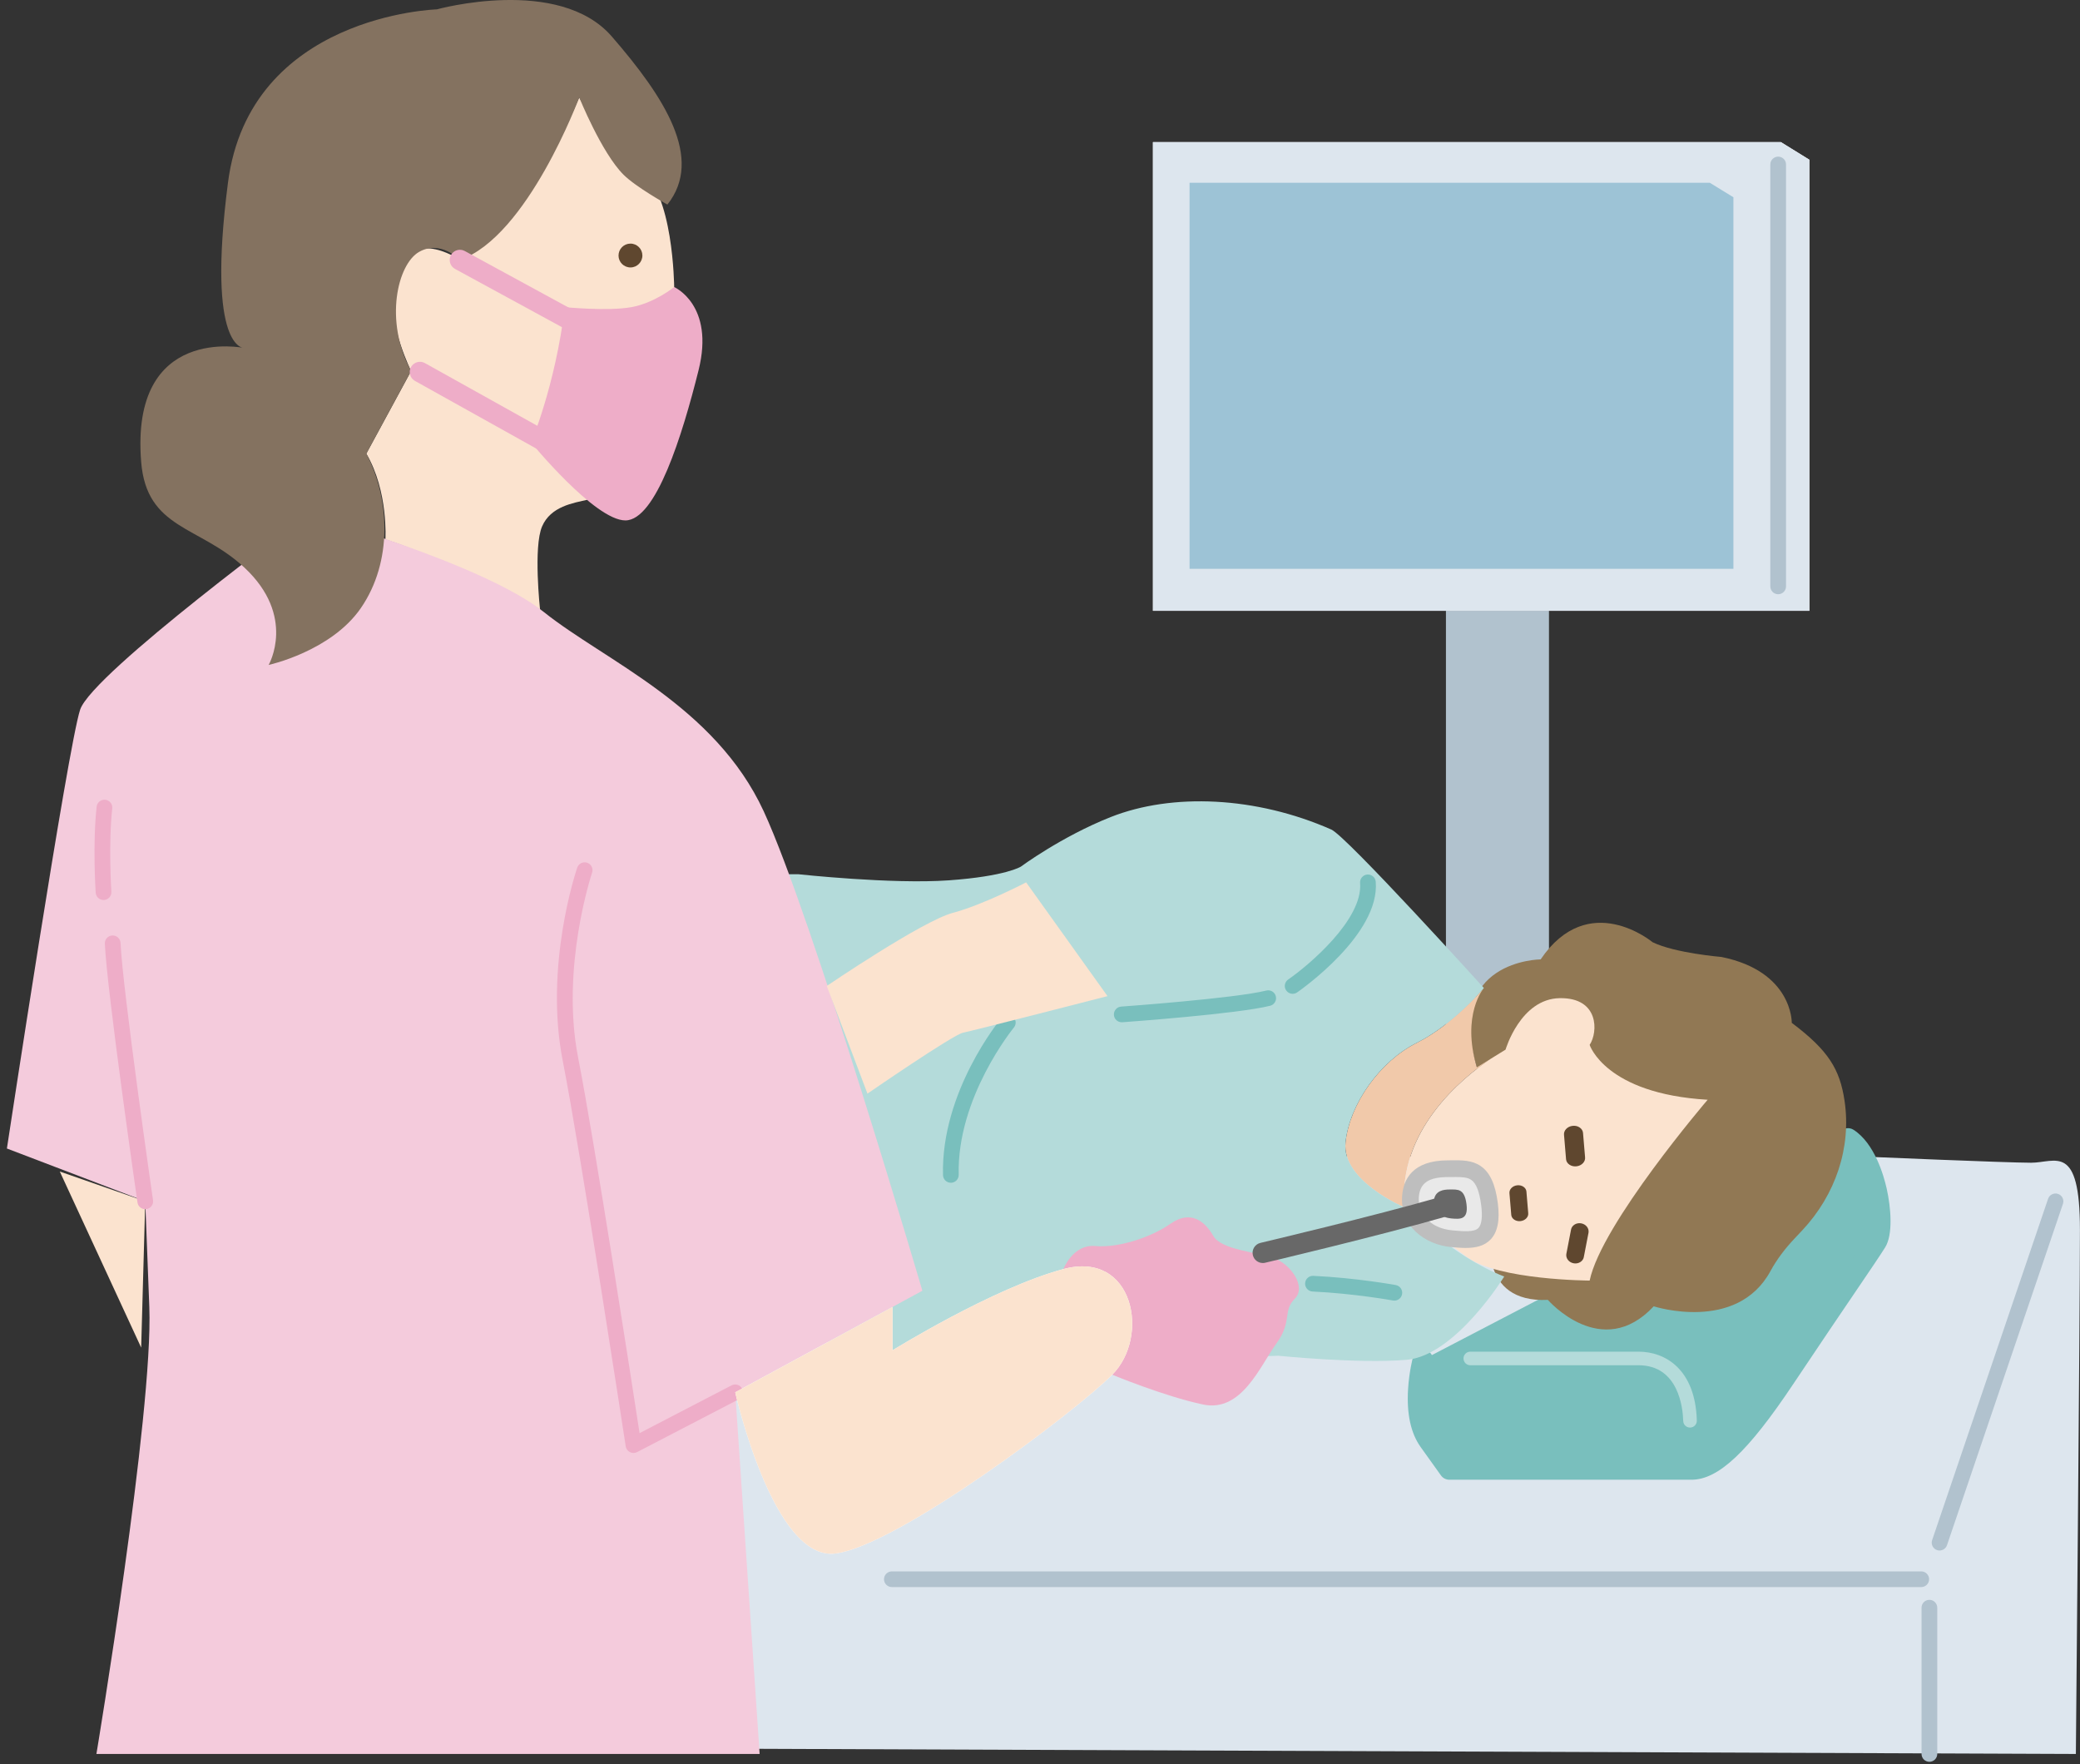 <svg width="283" height="240" viewBox="0 0 283 240" fill="none" xmlns="http://www.w3.org/2000/svg">
<rect x="0" y="0" width="283" height="240" fill="#333333" stroke="none"/>
<g clip-path="url(#clip0_2239_1693)">
<path d="M210.749 83.094H196.731V139.85H210.749V83.094Z" fill="#B1C2CE"/>
<path d="M246.177 83.094H156.866V19.334H242.303L246.177 21.73V83.094Z" fill="white"/>
<path d="M282.438 238.618C282.438 238.618 282.992 179.191 282.992 167.305C282.992 155.42 279.67 158.184 276.349 158.184C273.029 158.184 253.652 157.354 253.652 157.354H94.126V237.882L282.436 238.618H282.438Z" fill="#DDE6EE"/>
<path d="M49.84 61.718L55.93 50.477C55.93 50.477 52.903 44.294 53.558 40.279C54.213 36.263 56.363 33.578 58.514 33.8C60.665 34.022 62.574 35.366 62.574 35.366C62.574 35.366 70.859 31.733 78.812 13.254C78.812 13.254 82.455 20.622 87.036 23.236C91.617 25.851 91.728 39.052 91.728 39.052C91.728 39.052 93.488 49.104 90.496 57.415C87.503 65.725 82.08 67.501 80.023 67.967C77.966 68.434 74.939 68.888 73.758 71.609C72.543 74.41 73.477 82.909 73.477 82.909C73.477 82.909 61.788 76.464 52.437 73.383C52.437 73.383 52.858 66.861 49.843 61.717L49.84 61.718Z" fill="#FBE3CF"/>
<path d="M193.587 184.995C193.587 184.995 191.65 192.182 194.418 196.051L197.186 199.92H230.124C232.338 199.92 235.66 198.262 242.857 187.481C250.053 176.701 253.928 171.173 255.313 168.962C256.698 166.752 255.313 157.353 251.438 154.866" fill="#79BFBD"/>
<path d="M230.124 201.309H197.186C196.737 201.309 196.316 201.093 196.055 200.728L193.287 196.859C191.949 194.988 191.374 192.341 191.578 188.989C191.723 186.595 192.224 184.715 192.246 184.636C192.445 183.897 193.207 183.458 193.948 183.658C194.689 183.857 195.128 184.618 194.928 185.356C194.439 187.183 193.598 192.522 195.548 195.247L197.9 198.536H230.123C233.808 198.536 239.747 189.639 241.699 186.716C245.347 181.251 248.148 177.128 250.192 174.116C252.162 171.216 253.463 169.3 254.132 168.23C254.497 167.648 254.649 165.272 253.99 162.323C253.307 159.278 252.072 156.926 250.685 156.036C250.039 155.622 249.853 154.762 250.267 154.118C250.682 153.474 251.542 153.287 252.188 153.701C255.054 155.542 256.3 159.921 256.702 161.717C257.283 164.315 257.577 167.964 256.49 169.701C255.793 170.813 254.48 172.746 252.492 175.674C250.451 178.681 247.653 182.8 244.012 188.255C237.821 197.529 233.797 201.312 230.124 201.312V201.309Z" fill="#79BFBD"/>
<path d="M243.784 139.15C243.784 139.15 243.928 132.159 234.207 130.189C234.207 130.189 227.917 129.673 224.852 128.188C224.852 128.188 216.151 120.897 209.616 130.521C209.616 130.521 196.395 130.59 200.938 145.209L202.844 167.726C202.844 167.726 201.082 177.296 210.596 176.841C210.596 176.841 217.926 185.294 225.001 177.718C225.001 177.718 236.29 181.366 240.884 172.929C241.755 171.328 242.875 169.86 244.143 168.517C244.485 168.156 244.848 167.769 245.224 167.368C249.74 162.548 251.917 156.101 250.964 149.747C250.321 145.466 248.786 142.914 243.781 139.15H243.784Z" fill="#917854"/>
<path d="M202.823 144.045L200.938 145.208C198.787 138.029 201.89 134.413 201.89 134.413C201.89 134.413 197.737 139.387 192.756 141.875C187.774 144.363 183.621 150.168 183.067 155.42C182.513 160.672 191.095 164.265 191.095 164.265C190.173 153.858 198.784 146.77 202.821 144.045H202.823Z" fill="#F1C9AA"/>
<path d="M216.283 142.153C217.443 140.416 217.587 135.711 212.223 135.795C206.86 135.879 204.843 142.797 204.843 142.797L202.823 144.045C198.784 146.77 190.174 153.858 191.096 164.265C191.096 164.265 195.32 167.908 199.612 171.035C203.904 174.162 216.285 174.216 216.285 174.216C217.88 166.51 232.339 149.616 232.339 149.616C218.402 148.798 216.285 142.153 216.285 142.153H216.283Z" fill="#FBE3CF"/>
<path d="M8.136 159.381L19.208 183.337L19.762 163.436L8.136 159.381Z" fill="#FBE3CF"/>
<path d="M106.675 118.934L113.041 186.378L173.936 184.443C173.936 184.443 184.731 185.548 191.374 184.996C198.017 184.443 204.661 173.664 204.661 173.664C197.464 170.9 191.098 164.267 191.098 164.267C191.098 164.267 182.518 160.673 183.07 155.421C183.623 150.169 187.775 144.365 192.759 141.877C197.74 139.389 201.893 134.414 201.893 134.414C201.893 134.414 183.221 113.774 181.133 112.854C170.895 108.341 159.474 107.849 151.118 111.157C144.431 113.804 138.889 117.905 138.889 117.905C138.889 117.905 136.845 119.211 129.096 119.765C121.346 120.318 108.614 118.935 108.614 118.935" fill="#B4DBDA"/>
<path d="M13.118 238.618C13.118 238.618 20.867 192.182 20.315 177.808L19.761 163.434L0.939 156.249C0.939 156.249 9.243 101.52 10.904 96.545C12.565 91.57 41.905 70.01 41.905 70.01C41.905 70.01 65.709 76.644 74.013 83.278C82.317 89.912 97.263 95.993 103.907 110.367C110.55 124.741 125.497 175.599 125.497 175.599L100.032 189.419L103.354 238.62H13.118V238.618Z" fill="#F4CBDC"/>
<path d="M19.761 164.503C19.238 164.503 18.78 164.12 18.705 163.588C18.535 162.412 14.543 134.716 14.266 128.378C14.241 127.789 14.698 127.291 15.288 127.266C15.877 127.243 16.376 127.697 16.402 128.286C16.672 134.518 20.779 162.996 20.82 163.284C20.904 163.867 20.5 164.407 19.916 164.491C19.865 164.498 19.813 164.503 19.762 164.503H19.761Z" fill="#EEADC8"/>
<path d="M14.087 122.443C13.528 122.443 13.06 122.011 13.021 121.447C13.003 121.18 12.591 114.824 13.148 109.748C13.212 109.162 13.741 108.74 14.326 108.804C14.913 108.868 15.336 109.394 15.272 109.98C14.735 114.867 15.148 121.242 15.152 121.305C15.191 121.893 14.746 122.402 14.157 122.44C14.132 122.442 14.108 122.443 14.085 122.443H14.087Z" fill="#EEADC8"/>
<path d="M86.191 197.671C86.026 197.671 85.859 197.633 85.707 197.556C85.399 197.4 85.187 197.107 85.134 196.767C85.073 196.368 79.02 156.841 76.561 144.292C74.044 131.447 78.352 118.579 78.536 118.037C78.725 117.48 79.332 117.181 79.892 117.372C80.45 117.561 80.749 118.167 80.558 118.725C80.516 118.853 76.254 131.607 78.658 143.883C80.853 155.085 85.892 187.645 87.02 194.971L99.536 188.472C100.059 188.2 100.704 188.403 100.976 188.925C101.249 189.447 101.045 190.092 100.522 190.364L86.683 197.55C86.529 197.63 86.359 197.671 86.19 197.671H86.191Z" fill="#EEADC8"/>
<path d="M91.727 39.052C91.727 39.052 97.263 41.469 95.049 50.35C92.835 59.23 89.237 70.8 85.085 70.8C80.932 70.8 72.261 60.2 72.261 60.2C72.261 60.2 75.536 52.532 76.851 41.785C76.851 41.785 82.686 42.37 85.915 41.785C89.075 41.213 91.727 39.052 91.727 39.052Z" fill="#EEADC8"/>
<path d="M84.154 34.776C84.161 35.671 84.894 36.392 85.791 36.385C86.687 36.378 87.409 35.645 87.402 34.751C87.395 33.856 86.663 33.134 85.767 33.142C84.871 33.149 84.149 33.88 84.156 34.776H84.154Z" fill="#5F472F"/>
<path d="M55.928 50.477C52.237 43.659 54.083 35.92 57.035 34.261C59.988 32.602 62.571 35.366 62.571 35.366C71.799 32.17 78.809 13.254 78.809 13.254C78.809 13.254 81.845 20.782 84.831 23.764C86.527 25.458 90.804 27.831 90.804 27.831C95.785 21.566 90.433 13.254 83.237 4.96C76.04 -3.332 59.432 1.275 59.432 1.275C59.432 1.275 33.967 2.012 31.016 24.861C28.063 47.71 33.23 47.342 33.23 47.342C33.23 47.342 17.703 44.081 19.205 62.821C19.943 72.034 27.093 71.485 33.23 77.194C40.379 83.845 36.551 90.462 36.551 90.462C36.551 90.462 45.04 88.62 49.099 82.724C53.452 76.402 53.041 67.814 49.837 61.717L55.927 50.475L55.928 50.477Z" fill="#847260"/>
<path d="M75.819 62.416C75.59 62.416 75.357 62.36 75.142 62.24L56.459 51.82C55.79 51.446 55.549 50.601 55.924 49.932C56.298 49.264 57.145 49.023 57.814 49.397L76.497 59.818C77.167 60.192 77.407 61.037 77.033 61.705C76.778 62.16 76.306 62.416 75.819 62.416Z" fill="#EEADC8"/>
<path d="M78.716 45.546C78.49 45.546 78.263 45.492 78.052 45.377L61.907 36.586C61.233 36.219 60.986 35.376 61.353 34.703C61.721 34.031 62.564 33.783 63.238 34.15L79.382 42.942C80.056 43.309 80.304 44.151 79.936 44.824C79.684 45.286 79.207 45.548 78.716 45.548V45.546Z" fill="#EEADC8"/>
<path d="M144.688 172.65C144.688 172.65 145.98 169.241 149.024 169.517C152.068 169.793 156.497 168.412 159.265 166.477C162.033 164.543 163.97 166.201 165.077 168.136C166.184 170.071 171.167 170.347 173.381 171.176C175.594 172.005 177.81 175.045 176.149 176.704C174.488 178.363 175.872 179.744 173.657 182.786C171.443 185.826 168.952 192.183 163.692 191.078C158.433 189.972 151.329 187.023 151.329 187.023" fill="#EEADC8"/>
<path d="M100.031 189.418C100.031 189.418 105.198 212.452 113.686 211.346C122.175 210.241 146.163 192.182 151.33 187.022C156.497 181.862 154.283 170.069 144.687 172.648C135.092 175.227 121.437 183.705 121.437 183.705V177.808L100.032 189.418H100.031Z" fill="white"/>
<path d="M100.031 189.418C100.031 189.418 105.198 212.452 113.686 211.346C122.175 210.241 146.163 192.182 151.33 187.022C156.497 181.862 154.283 170.069 144.687 172.648C135.092 175.227 121.437 183.705 121.437 183.705V177.808L100.032 189.418H100.031Z" fill="#FBE3CF"/>
<path d="M215.661 157.443V157.433L215.38 154.098C215.345 153.809 215.177 153.553 214.909 153.377C214.641 153.2 214.302 153.127 213.957 153.168C213.612 153.209 213.302 153.36 213.083 153.595C212.866 153.825 212.766 154.11 212.798 154.395V154.405L213.077 157.74C213.112 158.03 213.281 158.286 213.55 158.461C213.818 158.636 214.157 158.71 214.501 158.67C214.846 158.629 215.157 158.478 215.376 158.243C215.483 158.128 215.563 158 215.611 157.862C215.66 157.726 215.677 157.585 215.66 157.443H215.661Z" fill="#5F472F"/>
<path d="M207.926 165.038V165.029L207.679 162.077C207.648 161.821 207.498 161.595 207.259 161.44C207.02 161.285 206.718 161.219 206.41 161.256C206.102 161.293 205.826 161.427 205.629 161.635C205.437 161.84 205.346 162.09 205.374 162.345V162.353L205.621 165.304C205.652 165.561 205.802 165.787 206.041 165.941C206.28 166.096 206.582 166.161 206.89 166.124C207.198 166.087 207.474 165.954 207.671 165.746C207.766 165.644 207.837 165.53 207.881 165.409C207.924 165.288 207.94 165.164 207.926 165.038Z" fill="#5F472F"/>
<path d="M215.497 170.988V170.978L216.132 167.692C216.176 167.403 216.095 167.113 215.902 166.874C215.708 166.635 215.426 166.476 215.107 166.425C214.788 166.375 214.47 166.439 214.212 166.608C213.958 166.775 213.792 167.022 213.746 167.307V167.317L213.111 170.603C213.067 170.891 213.148 171.182 213.342 171.421C213.535 171.66 213.817 171.819 214.137 171.87C214.456 171.92 214.773 171.856 215.031 171.687C215.158 171.604 215.262 171.5 215.343 171.381C215.423 171.263 215.474 171.13 215.498 170.99L215.497 170.988Z" fill="#5F472F"/>
<path d="M197.017 158.997C199.757 158.997 201.988 158.595 202.661 163.828C203.333 169.062 200.511 168.793 197.555 168.524C194.599 168.255 191.643 166.244 191.911 162.754C192.179 159.265 195.27 158.997 197.017 158.997Z" fill="#E9E9E9"/>
<path d="M199.428 169.778C198.774 169.778 198.108 169.716 197.471 169.66H197.45C193.89 169.335 190.452 166.83 190.773 162.668C190.942 160.474 192.162 157.859 197.015 157.859C197.196 157.859 197.376 157.858 197.552 157.855C198.888 157.842 200.27 157.828 201.45 158.63C202.713 159.49 203.455 161.096 203.789 163.682C204.088 166.013 203.762 167.635 202.793 168.64C201.914 169.55 200.693 169.776 199.428 169.776V169.778ZM198.076 160.128C197.914 160.128 197.746 160.13 197.575 160.131C197.391 160.133 197.205 160.135 197.015 160.135C194.378 160.135 193.192 160.945 193.045 162.841C192.892 164.817 194.27 167.083 197.655 167.391H197.676C199.102 167.521 200.578 167.657 201.152 167.06C201.598 166.598 201.727 165.53 201.528 163.972C201.289 162.103 200.843 160.972 200.168 160.512C199.672 160.175 198.937 160.128 198.076 160.128Z" fill="#BEBEBE"/>
<path d="M171.812 171.826C171.182 171.826 170.612 171.395 170.461 170.758C170.285 170.012 170.748 169.264 171.494 169.089C171.649 169.052 187.064 165.413 195.969 162.841C196.707 162.628 197.476 163.053 197.69 163.789C197.904 164.524 197.478 165.294 196.741 165.507C187.771 168.098 172.288 171.754 172.132 171.791C172.026 171.816 171.917 171.828 171.812 171.828V171.826Z" fill="#686868"/>
<path d="M197.199 161.827C198.33 161.827 199.252 161.66 199.528 163.821C199.806 165.981 198.641 165.871 197.421 165.76C196.202 165.649 194.981 164.818 195.092 163.379C195.203 161.939 196.478 161.828 197.199 161.828V161.827Z" fill="#686868"/>
<path d="M152.621 139.073C152.065 139.073 151.596 138.643 151.556 138.081C151.515 137.494 151.957 136.983 152.546 136.942C152.7 136.931 168.004 135.831 172.292 134.76C172.865 134.616 173.444 134.965 173.587 135.536C173.729 136.108 173.382 136.687 172.809 136.831C168.342 137.946 153.334 139.026 152.697 139.072C152.672 139.073 152.646 139.074 152.621 139.074V139.073Z" fill="#79BFBD"/>
<path d="M129.371 160.909C128.792 160.909 128.318 160.448 128.304 159.869C128.02 148.543 135.961 138.84 136.3 138.431C136.676 137.978 137.35 137.915 137.804 138.291C138.259 138.666 138.321 139.339 137.945 139.793C137.867 139.887 130.177 149.304 130.439 159.817C130.453 160.406 129.988 160.895 129.398 160.911C129.389 160.911 129.379 160.911 129.371 160.911V160.909Z" fill="#79BFBD"/>
<path d="M112.487 134.137C112.487 134.137 125.496 125.291 129.648 124.186C133.801 123.081 139.613 120.039 139.613 120.039L150.685 135.518C150.685 135.518 132.416 140.217 131.033 140.493C129.648 140.769 118.024 148.785 118.024 148.785L112.488 134.135L112.487 134.137Z" fill="#FBE3CF"/>
<path d="M175.873 135.204C175.534 135.204 175.201 135.043 174.994 134.744C174.658 134.26 174.779 133.595 175.265 133.26C178.126 131.28 185.462 125.059 185.05 120.129C185.002 119.541 185.438 119.026 186.026 118.976C186.614 118.928 187.13 119.363 187.18 119.951C187.778 127.118 176.943 134.694 176.482 135.013C176.296 135.141 176.084 135.202 175.875 135.202L175.873 135.204Z" fill="#79BFBD"/>
<path d="M189.713 176.942C189.649 176.942 189.585 176.936 189.521 176.925C189.468 176.915 184.257 175.974 178.587 175.705C177.998 175.677 177.543 175.178 177.572 174.589C177.6 174 178.099 173.543 178.69 173.574C184.506 173.85 189.687 174.786 189.905 174.826C190.485 174.932 190.87 175.488 190.764 176.067C190.67 176.582 190.22 176.943 189.714 176.943L189.713 176.942Z" fill="#79BFBD"/>
<path d="M261.402 215.914H121.345C120.755 215.914 120.276 215.436 120.276 214.847C120.276 214.258 120.755 213.78 121.345 213.78H261.402C261.991 213.78 262.47 214.258 262.47 214.847C262.47 215.436 261.991 215.914 261.402 215.914Z" fill="#B1C2CE"/>
<path d="M262.508 239.685C261.919 239.685 261.44 239.207 261.44 238.618V218.717C261.44 218.128 261.919 217.65 262.508 217.65C263.098 217.65 263.577 218.128 263.577 218.717V238.618C263.577 239.207 263.098 239.685 262.508 239.685Z" fill="#B1C2CE"/>
<path d="M263.892 210.94C263.778 210.94 263.662 210.921 263.548 210.883C262.99 210.694 262.691 210.087 262.88 209.53L278.657 163.093C278.846 162.535 279.453 162.237 280.012 162.426C280.57 162.615 280.869 163.221 280.68 163.779L264.903 210.216C264.752 210.659 264.336 210.94 263.892 210.94Z" fill="#B1C2CE"/>
<path d="M246.177 83.094H156.866V19.334H242.303L246.177 21.73V83.094Z" fill="#DDE6EE"/>
<path d="M235.844 77.38H161.849V24.864H232.633L235.844 26.837V77.38Z" fill="#9DC3D6"/>
<path d="M241.934 80.843C241.344 80.843 240.865 80.365 240.865 79.776V22.375C240.865 21.787 241.344 21.309 241.934 21.309C242.523 21.309 243.002 21.787 243.002 22.375V79.776C243.002 80.365 242.523 80.843 241.934 80.843Z" fill="#B1C2CE"/>
<path d="M229.939 194.213C229.439 194.213 229.027 193.816 229.015 193.314C228.965 191.536 228.381 185.736 222.928 185.736H200.047C199.535 185.736 199.121 185.322 199.121 184.811C199.121 184.301 199.535 183.887 200.047 183.887H222.928C226.639 183.887 230.673 186.349 230.865 193.263C230.879 193.773 230.476 194.199 229.965 194.213C229.956 194.213 229.948 194.213 229.939 194.213Z" fill="#B4DBDA"/>
</g>
<defs>
<clipPath id="clip0_2239_1693">
<rect width="282.051" height="239.685" fill="white" transform="translate(0.939)"/>
</clipPath>
</defs>
</svg>
